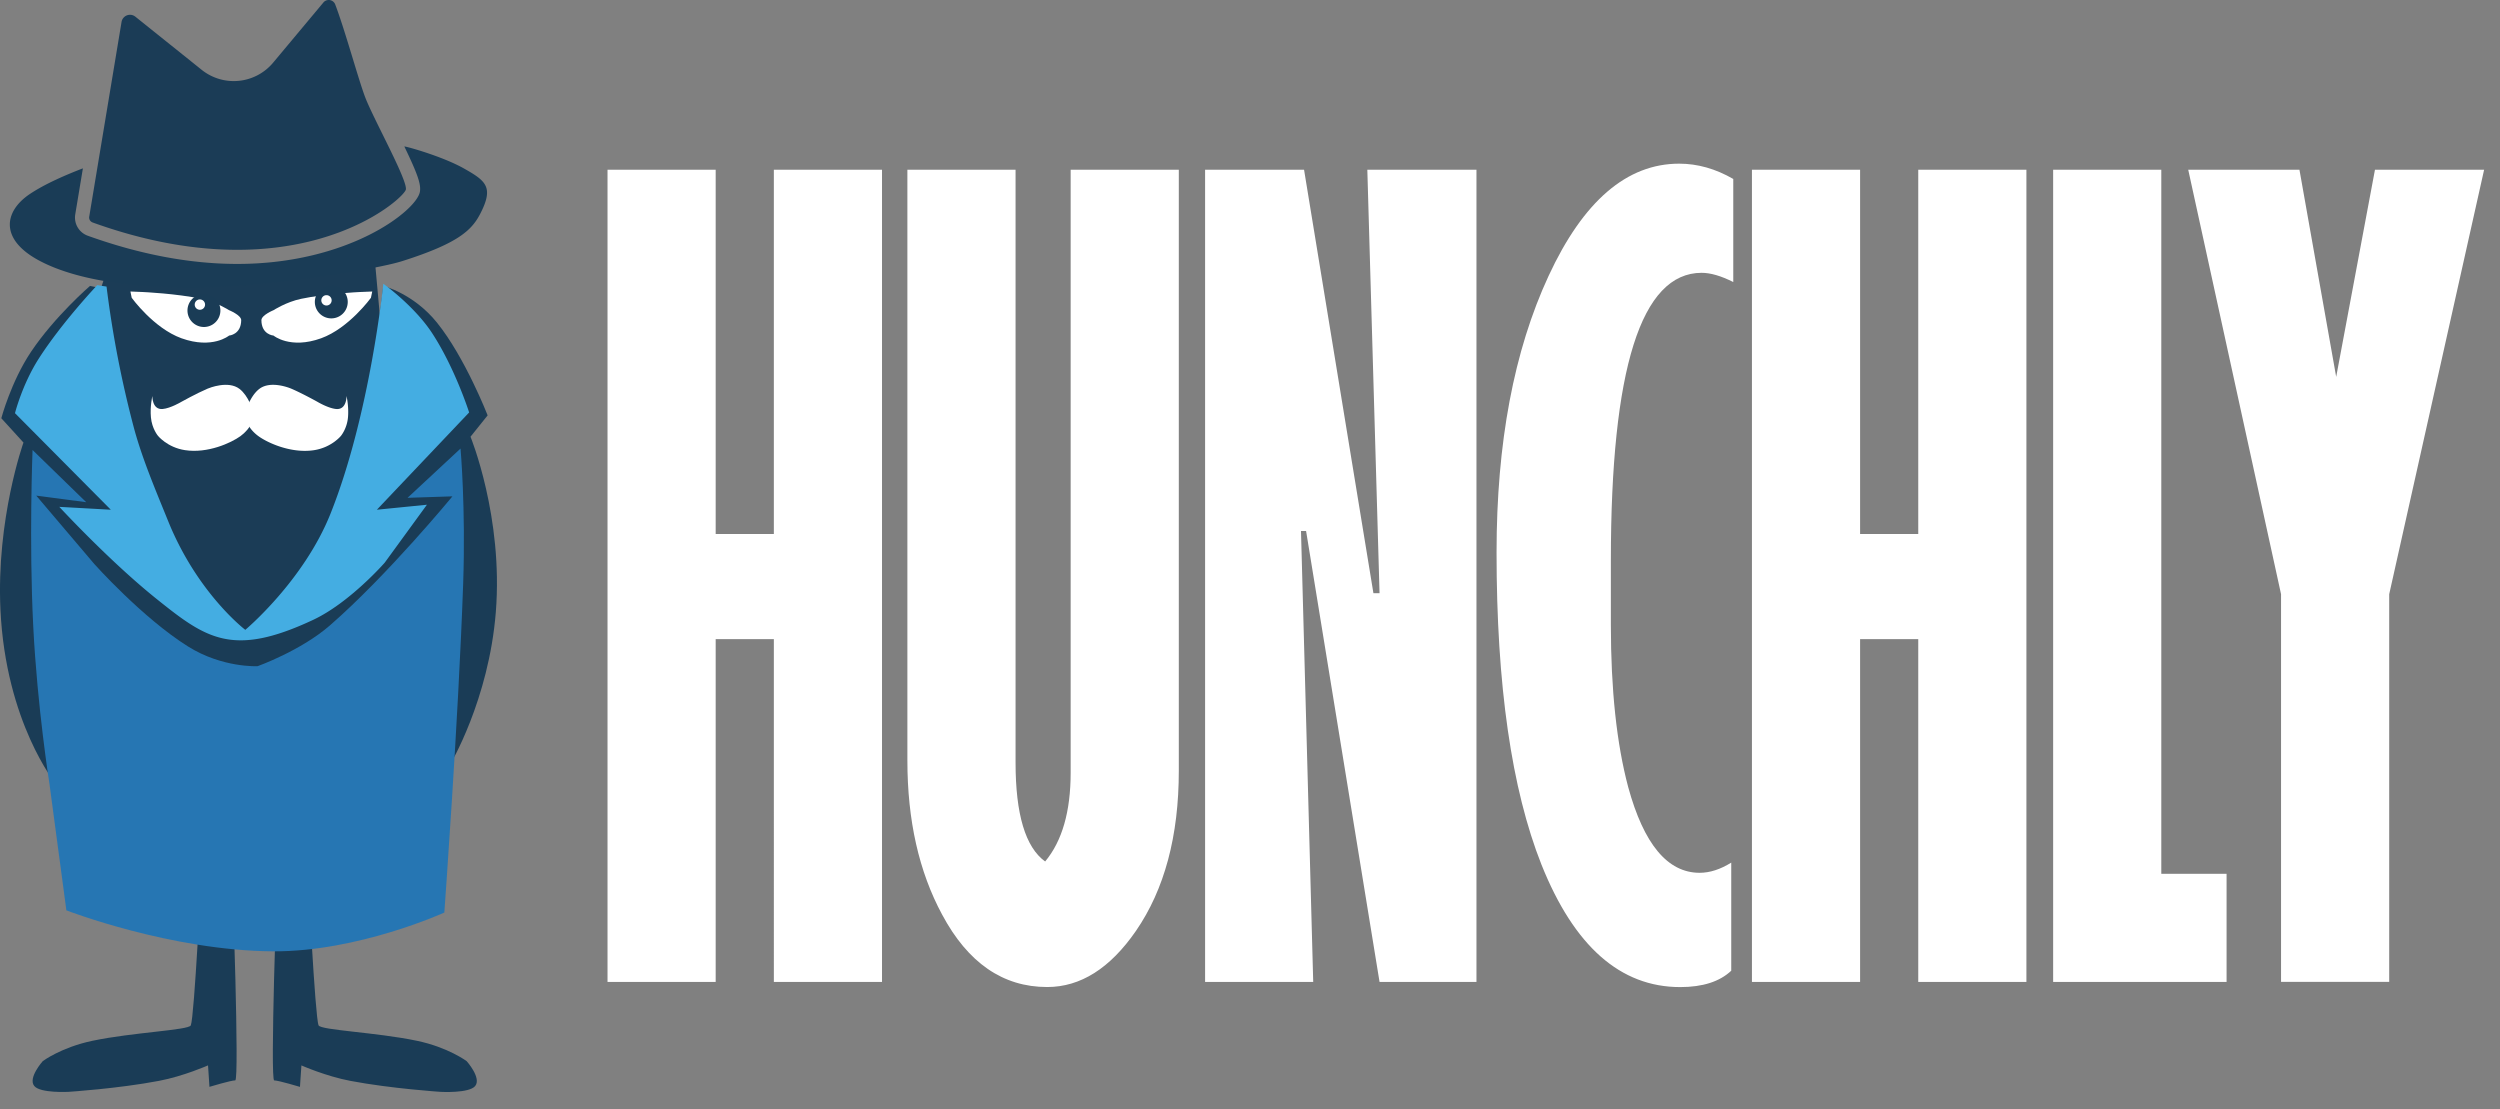 <svg xmlns="http://www.w3.org/2000/svg" width="133" height="59" fill="none"><rect width="100%" height="100%" fill="#808080" stroke="none"/><path fill="#fff" d="M32.32 52.239V9.031h5.754V28.41h3.095V9.03h5.754V52.24h-5.754V34.002h-3.095v18.237H32.32ZM48.273 40.46V9.03h5.755v31.537c0 2.75.523 4.505 1.574 5.264.904-1.085 1.357-2.66 1.357-4.722V9.031h5.754v31.971c0 3.474-.761 6.316-2.28 8.522-1.377 1.992-2.95 2.986-4.723 2.986-2.353 0-4.216-1.283-5.59-3.855-1.231-2.28-1.847-5.01-1.847-8.195ZM64.111 52.239V9.031h5.265l3.69 22.527h.326l-.65-22.527h5.806V52.24h-5.156l-3.908-23.991h-.271l.65 23.991H64.11h.002ZM92.102 45.89v5.753c-.617.58-1.52.87-2.715.87-3.186 0-5.645-2.173-7.381-6.515-1.593-4.017-2.389-9.554-2.389-16.61 0-5.827.922-10.728 2.768-14.71 1.846-3.981 4.16-5.971 6.948-5.971.978 0 1.936.271 2.877.814v5.483c-.65-.327-1.212-.49-1.682-.49-3.22 0-4.83 5.104-4.83 15.308v3.42c0 3.44.306 6.315.922 8.631.831 3.04 2.097 4.56 3.8 4.56.54 0 1.1-.18 1.682-.542v-.002ZM93.203 52.239V9.031h5.754V28.41h3.094V9.03h5.754V52.24h-5.754V34.002h-3.094v18.237h-5.754ZM109.227 52.239V9.031h5.754v37.454h3.473v5.754h-9.227ZM121.352 31.611l-4.938-22.58h5.917l1.954 11.019 2.063-11.019h5.807l-5.049 22.58v20.626h-5.754V31.611Z"/><path fill="#1B3C56" d="m8.011 30.932-4.316-10.46 2.158-6.613 6.54.502 7.55-.502.598 6.613-2.04 9.24-3.982 4.355-2.752 1.101"/><path fill="#1A3C56" fill-rule="evenodd" d="m12.358 46.786-1.637-.38s-.38 7.685-.57 8.143c-.107.257-3.077.37-5.224.819-1.673.35-2.651 1.084-2.651 1.084s-.807.9-.45 1.326c.326.39 1.82.308 1.82.308s2.639-.17 4.815-.585c1.3-.246 2.606-.823 2.606-.823l.076 1.142s1.142-.344 1.371-.344c.229 0-.152-10.692-.152-10.692l-.004.002ZM24.823 56.452s-.979-.735-2.651-1.084c-2.147-.449-5.117-.562-5.224-.82-.19-.457-.57-8.142-.57-8.142l-1.637.38s-.38 10.692-.153 10.692 1.37.344 1.37.344l.077-1.142s1.305.577 2.607.823c2.174.413 4.814.585 4.814.585s1.493.082 1.82-.308c.357-.426-.45-1.327-.45-1.327l-.003-.002Z" clip-rule="evenodd"/><path fill="#1A3C56" fill-rule="evenodd" d="m25.028 23.238.914-1.14s-1.196-3.075-2.696-4.936c-1.253-1.554-2.858-1.951-2.858-1.951s-.596 6.185-2.623 11.363c-1.539 3.933-4.644 7.204-4.644 7.204s-2.943-2.505-4.764-7.043c-1.867-4.65-2.618-11.334-2.618-11.334l-.95-.19s-1.864 1.605-3.142 3.51C.587 20.306.07 22.25.07 22.25l1.179 1.294S-.204 27.6.024 32.44c.284 5.997 2.939 9.253 2.939 9.253s.207 2.052.425 3.78c.176 1.394.374 2.536.374 2.536l.077.305s5.422 1.979 10.692 1.979c4.437 0 8.866-1.979 8.866-1.979l.532-7.61s2.075-3.442 2.449-8.145c.402-5.064-1.346-9.322-1.346-9.322l-.004.002Z" clip-rule="evenodd"/><path fill="#44ADE2" fill-rule="evenodd" d="M24.959 21.944s-.752-2.362-1.974-4.228c-.949-1.448-2.593-2.622-2.593-2.622s-.698 6.944-2.805 12.224c-1.432 3.593-4.537 6.19-4.537 6.19s-2.547-1.934-4.104-5.786c-.618-1.53-1.35-3.229-1.808-4.908a56.336 56.336 0 0 1-1.47-7.568l-.495-.076s-1.862 1.965-3.101 3.892c-.89 1.385-1.275 2.919-1.275 2.919l5.098 5.137-2.74-.153s2.639 2.86 5.148 4.877c2.661 2.136 4.062 3.149 8.355 1.136 1.945-.911 3.809-3.044 3.809-3.044l2.245-3.082-2.663.266 4.908-5.174h.002Z" clip-rule="evenodd"/><path fill="#2676B3" fill-rule="evenodd" d="m24.5 23.863-2.818 2.621 2.387-.078s-3.442 4.185-6.513 6.862c-1.551 1.353-3.853 2.174-3.853 2.174s-1.872.096-3.697-1.048c-2.43-1.521-4.988-4.388-4.988-4.388l-3.09-3.639 2.659.351-2.855-2.777s-.193 4.836.037 9.391c.218 4.32.862 8.37.862 8.37l.9 6.729s5.555 2.147 10.993 2.18c4.53.026 9.114-2.063 9.114-2.063s.747-10.201 1.002-17.487c.14-4.049-.14-7.196-.14-7.196v-.002Z" clip-rule="evenodd"/><path fill="#fff" fill-rule="evenodd" d="M19.128 15.536s-1.771.08-3.113.362c-.791.167-1.458.601-1.458.601s-.65.264-.65.534c.003.773.643.819.643.819s.883.74 2.534.144c1.48-.536 2.649-2.153 2.649-2.153l.07-.335-.675.028ZM12.18 16.499s-.666-.434-1.455-.601c-1.342-.282-3.114-.362-3.114-.362l-.673-.028.069.335s1.166 1.617 2.647 2.153c1.65.595 2.534-.144 2.534-.144s.64-.046.644-.82c0-.269-.651-.533-.651-.533Z" clip-rule="evenodd"/><path fill="#1A3C56" fill-rule="evenodd" d="M10.892 15.645a.876.876 0 1 0-.001 1.75.876.876 0 0 0 0-1.75ZM17.624 15.188a.875.875 0 1 0 .002 1.75.875.875 0 0 0-.002-1.75Z" clip-rule="evenodd"/><path fill="#fff" fill-rule="evenodd" d="M17.369 15.703a.275.275 0 1 0 0 .55.275.275 0 0 0 0-.55ZM10.634 15.93a.275.275 0 1 0 0 .55.275.275 0 0 0 0-.55ZM18.434 21.072s.02.736-.55.687c-.418-.036-.996-.382-.996-.382s-.79-.441-1.392-.7c-.092-.04-1.1-.447-1.7.012-.485.37-.706 1.144-.706 1.144l-.01.131s-.022.266.07.51c.103.276.337.54.601.731.497.36 1.741.928 2.949.745.941-.143 1.438-.762 1.438-.762s.319-.378.374-.98c.053-.59-.076-1.134-.076-1.134l-.002-.002Z" clip-rule="evenodd"/><path fill="#fff" fill-rule="evenodd" d="m13.457 21.964-.009-.131s-.222-.773-.706-1.144c-.6-.459-1.608-.051-1.7-.012-.603.259-1.392.7-1.392.7s-.578.346-.997.382c-.567.05-.548-.687-.548-.687s-.13.545-.076 1.133c.055.603.374.98.374.98s.497.62 1.438.763c1.208.185 2.45-.384 2.95-.744.263-.192.497-.456.6-.73.092-.246.07-.512.07-.512l-.004.002Z" clip-rule="evenodd"/><path fill="#1A3C56" fill-rule="evenodd" d="M24.704 8.975c-1.096-.622-2.906-1.138-3.163-1.18-.011 0-.022-.004-.032-.006.705 1.466.897 2.007.83 2.412-.165.987-3.76 3.84-9.714 3.84-2.513 0-5.19-.505-7.955-1.5a1.027 1.027 0 0 1-.667-1.135l.407-2.45c-.885.339-2.05.839-2.852 1.386-1.317.898-1.615 2.378.532 3.524 2.309 1.23 5.859 1.465 8.632 1.425 3.633-.05 9.255-.952 10.66-1.395 3.066-.97 3.74-1.681 4.189-2.566.699-1.378.277-1.706-.867-2.355Z" clip-rule="evenodd"/><path fill="#1B3C56" d="M4.923 11.834c2.95 1.063 5.518 1.456 7.7 1.456 5.86 0 8.908-2.846 8.97-3.211.083-.504-1.685-3.683-2.146-4.855-.365-.933-1.074-3.566-1.613-4.986A.367.367 0 0 0 17.488 0a.365.365 0 0 0-.285.135l-2.671 3.197a2.73 2.73 0 0 1-3.805.381L7.202.888a.456.456 0 0 0-.736.28l-1.72 10.363a.275.275 0 0 0 .179.302l-.002.001Z"/></svg>
